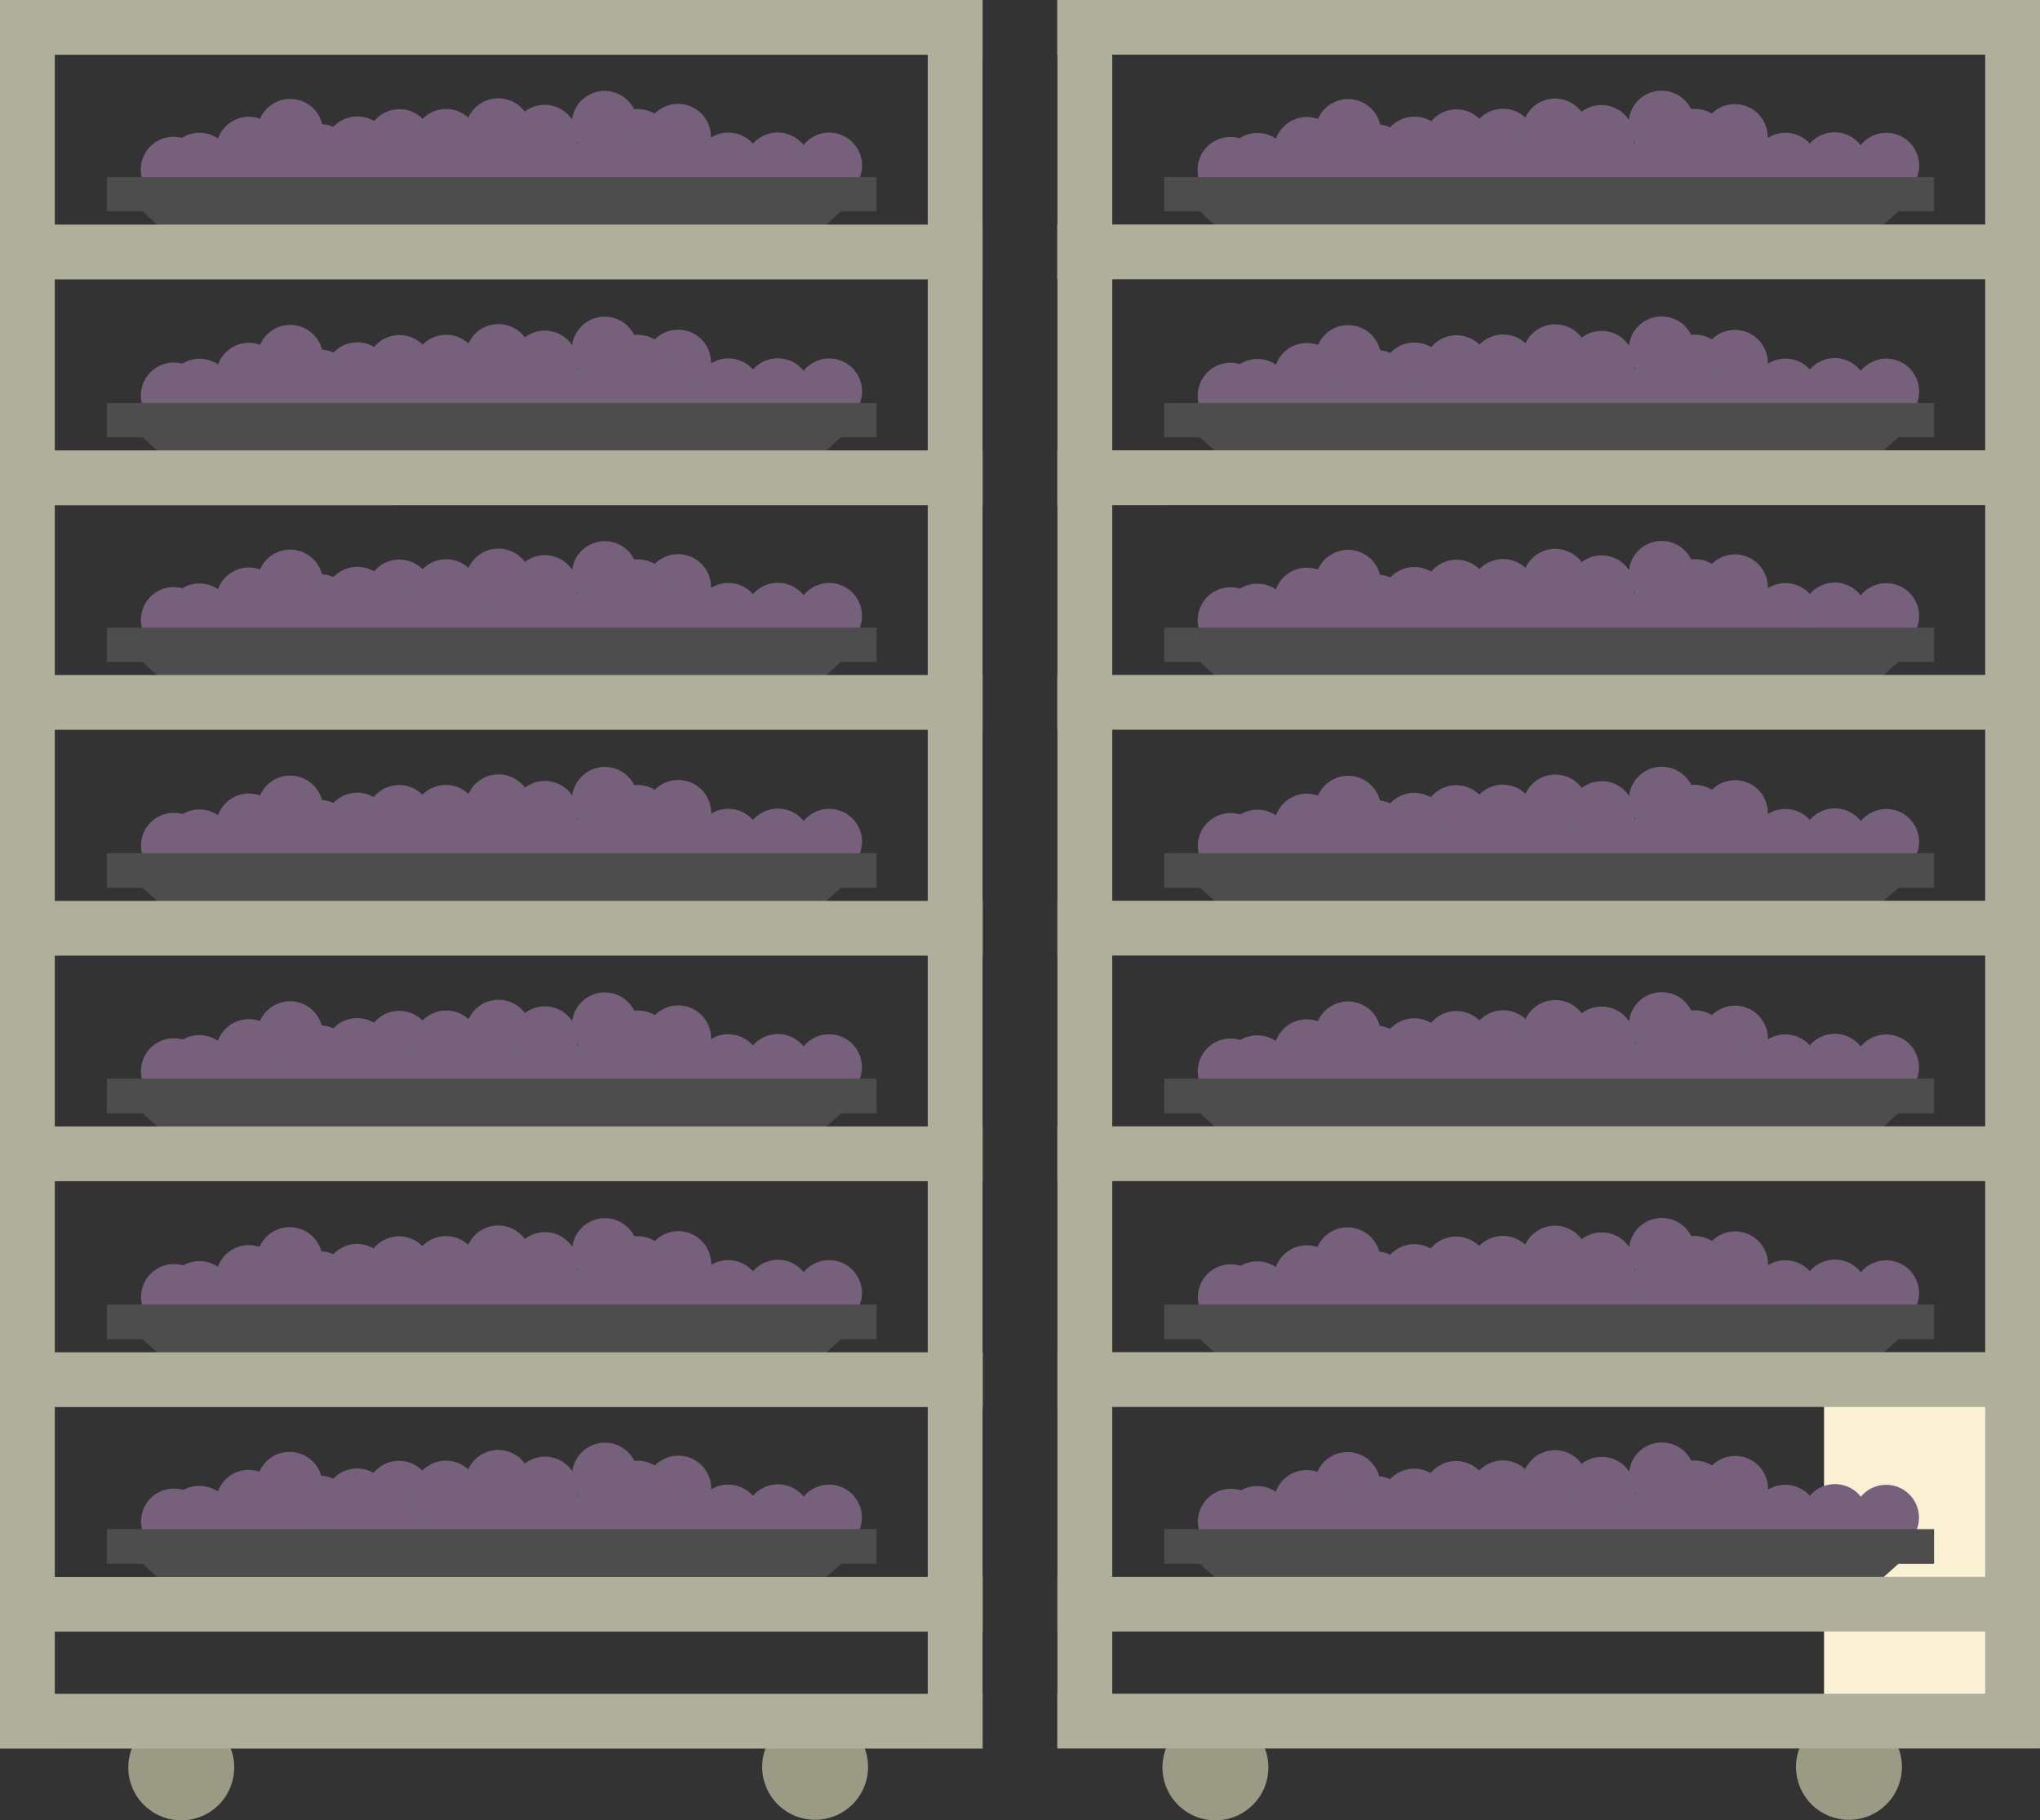 <?xml version="1.0" encoding="utf-8"?>
<!-- Generator: Adobe Illustrator 21.0.2, SVG Export Plug-In . SVG Version: 6.00 Build 0)  -->
<svg version="1.1" id="Capa_1" xmlns="http://www.w3.org/2000/svg" xmlns:xlink="http://www.w3.org/1999/xlink" x="0px" y="0px"
	 width="446.8px" height="398.8px" viewBox="0 0 446.8 398.8" enable-background="new 0 0 446.8 398.8" xml:space="preserve">
<rect x="0" y="0" width="446.8" height="398.8" fill="#333333" stroke="none"/>
<g>
	<g>
		<circle fill="#9B9B85" cx="39.7" cy="387.2" r="11.6"/>
		
			<ellipse transform="matrix(0.903 -0.429 0.429 0.903 -148.858 114.06)" fill="#9B9B85" cx="178.6" cy="387.2" rx="11.6" ry="11.6"/>
		<g>
			<g>
				<g>
					
						<ellipse transform="matrix(0.258 -0.966 0.966 0.258 -2.549 69.158)" fill="#76607C" cx="43.7" cy="36.2" rx="7.2" ry="7.2"/>
					
						<ellipse transform="matrix(0.865 -0.501 0.501 0.865 -11.274 35.082)" fill="#76607C" cx="59.6" cy="38.5" rx="7.2" ry="7.2"/>
					
						<ellipse transform="matrix(0.865 -0.501 0.501 0.865 -6.722 47.457)" fill="#76607C" cx="84.9" cy="36.2" rx="7.2" ry="7.2"/>
					
						<ellipse transform="matrix(0.865 -0.501 0.501 0.865 -3.689 60.734)" fill="#76607C" cx="111.2" cy="37.2" rx="7.2" ry="7.2"/>
					
						<ellipse transform="matrix(0.865 -0.501 0.501 0.865 0.761 75.306)" fill="#76607C" cx="140.5" cy="36.2" rx="7.2" ry="7.2"/>
					
						<ellipse transform="matrix(0.865 -0.501 0.501 0.865 3.335 84.887)" fill="#76607C" cx="159.6" cy="36.2" rx="7.2" ry="7.2"/>
					
						<ellipse transform="matrix(0.865 -0.501 0.501 0.865 6.312 95.967)" fill="#76607C" cx="181.7" cy="36.2" rx="7.2" ry="7.2"/>
					
						<ellipse transform="matrix(0.865 -0.501 0.501 0.865 -11.762 30.693)" fill="#76607C" cx="51.2" cy="37.2" rx="7.2" ry="7.2"/>
					
						<ellipse transform="matrix(0.258 -0.966 0.966 0.258 19.36 82.775)" fill="#76607C" cx="63.5" cy="28.8" rx="7.2" ry="7.2"/>
					
						<ellipse transform="matrix(0.258 -0.966 0.966 0.258 8.873 76.993)" fill="#76607C" cx="54.5" cy="32.7" rx="7.2" ry="7.2"/>
					
						<ellipse transform="matrix(0.865 -0.501 0.501 0.865 -3.789 48.055)" fill="#76607C" cx="87.5" cy="31.1" rx="7.2" ry="7.2"/>
					
						<ellipse transform="matrix(0.865 -0.501 0.501 0.865 -7.787 39.747)" fill="#76607C" cx="70.1" cy="34.4" rx="7.2" ry="7.2"/>
					
						<ellipse transform="matrix(0.865 -0.501 0.501 0.865 -5.856 43.652)" fill="#76607C" cx="78.3" cy="32.7" rx="7.2" ry="7.2"/>
					
						<ellipse transform="matrix(0.865 -0.501 0.501 0.865 -8.079 50.277)" fill="#76607C" cx="89.5" cy="40.2" rx="7.2" ry="7.2"/>
					
						<ellipse transform="matrix(0.865 -0.501 0.501 0.865 -6.548 55.973)" fill="#76607C" cx="100.9" cy="40.2" rx="7.2" ry="7.2"/>
					
						<ellipse transform="matrix(0.273 -0.962 0.962 0.273 41.104 116.569)" fill="#76607C" cx="97.7" cy="31.1" rx="7.2" ry="7.2"/>
					
						<ellipse transform="matrix(0.273 -0.962 0.962 0.273 51.623 125.922)" fill="#76607C" cx="109.2" cy="28.8" rx="7.2" ry="7.2"/>
					
						<ellipse transform="matrix(0.273 -0.962 0.962 0.273 57.642 136.789)" fill="#76607C" cx="119.4" cy="30.2" rx="7.2" ry="7.2"/>
					
						<ellipse transform="matrix(0.273 -0.962 0.962 0.273 79.071 164.723)" fill="#76607C" cx="148.6" cy="30" rx="7.2" ry="7.2"/>
					
						<ellipse transform="matrix(0.273 -0.962 0.962 0.273 71.636 156.99)" fill="#76607C" cx="139.7" cy="31.1" rx="7.2" ry="7.2"/>
					
						<ellipse transform="matrix(0.273 -0.962 0.962 0.273 56.526 151.438)" fill="#76607C" cx="128.5" cy="38.3" rx="7.2" ry="7.2"/>
					
						<ellipse transform="matrix(0.273 -0.962 0.962 0.273 50.916 141.869)" fill="#76607C" cx="119.4" cy="37.2" rx="7.2" ry="7.2"/>
					
						<ellipse transform="matrix(0.273 -0.962 0.962 0.273 -8.163 63.658)" fill="#76607C" cx="38.1" cy="37.2" rx="7.2" ry="7.2"/>
					
						<ellipse transform="matrix(0.273 -0.962 0.962 0.273 70.175 147.176)" fill="#76607C" cx="132.5" cy="27.1" rx="7.2" ry="7.2"/>
					
						<ellipse transform="matrix(0.273 -0.962 0.962 0.273 70.498 169.935)" fill="#76607C" cx="147.7" cy="38.3" rx="7.2" ry="7.2"/>
					
						<ellipse transform="matrix(0.273 -0.962 0.962 0.273 88.98 190.271)" fill="#76607C" cx="170.4" cy="36.2" rx="7.2" ry="7.2"/>
					
						<ellipse transform="matrix(0.273 -0.962 0.962 0.273 13.826 101.384)" fill="#76607C" cx="74" cy="41.5" rx="7.2" ry="7.2"/>
				</g>
				<polygon fill="#4D4D4D" points="23.4,38.8 23.4,46.3 31.2,46.3 37.6,52.1 177.8,52.1 184.2,46.3 192,46.3 192,38.8 				"/>
			</g>
			<rect fill="#B0AF9C" width="12" height="383"/>
			<rect x="203.2" fill="#B0AF9C" width="12" height="383"/>
			
				<rect x="101.6" y="-101.6" transform="matrix(-8.328267e-06 -1 1 -8.328267e-06 101.591 113.597)" fill="#B0AF9C" width="12" height="215.2"/>
			
				<rect x="101.6" y="-52.4" transform="matrix(-8.328336e-06 -1 1 -8.328336e-06 52.385 162.804)" fill="#B0AF9C" width="12" height="215.2"/>
			<g>
				<g>
					
						<ellipse transform="matrix(0.258 -0.966 0.966 0.258 -50.359 105.897)" fill="#76607C" cx="43.7" cy="85.7" rx="7.2" ry="7.2"/>
					
						<ellipse transform="matrix(0.865 -0.501 0.501 0.865 -36.073 41.745)" fill="#76607C" cx="59.6" cy="88" rx="7.2" ry="7.2"/>
					
						<ellipse transform="matrix(0.865 -0.501 0.501 0.865 -31.522 54.121)" fill="#76607C" cx="84.9" cy="85.7" rx="7.2" ry="7.2"/>
					
						<ellipse transform="matrix(0.865 -0.501 0.501 0.865 -28.489 67.397)" fill="#76607C" cx="111.2" cy="86.7" rx="7.2" ry="7.2"/>
					
						<ellipse transform="matrix(0.865 -0.501 0.501 0.865 -24.039 81.97)" fill="#76607C" cx="140.5" cy="85.7" rx="7.2" ry="7.2"/>
					
						<ellipse transform="matrix(0.865 -0.501 0.501 0.865 -21.464 91.551)" fill="#76607C" cx="159.6" cy="85.7" rx="7.2" ry="7.2"/>
					
						<ellipse transform="matrix(0.865 -0.501 0.501 0.865 -18.487 102.63)" fill="#76607C" cx="181.7" cy="85.7" rx="7.2" ry="7.2"/>
					
						<ellipse transform="matrix(0.865 -0.501 0.501 0.865 -36.561 37.356)" fill="#76607C" cx="51.2" cy="86.7" rx="7.2" ry="7.2"/>
					
						<ellipse transform="matrix(0.258 -0.966 0.966 0.258 -28.449 119.515)" fill="#76607C" cx="63.5" cy="78.3" rx="7.2" ry="7.2"/>
					
						<ellipse transform="matrix(0.258 -0.966 0.966 0.258 -38.936 113.732)" fill="#76607C" cx="54.5" cy="82.2" rx="7.2" ry="7.2"/>
					
						<ellipse transform="matrix(0.865 -0.501 0.501 0.865 -28.588 54.72)" fill="#76607C" cx="87.5" cy="80.6" rx="7.2" ry="7.2"/>
					
						<ellipse transform="matrix(0.865 -0.501 0.501 0.865 -32.586 46.411)" fill="#76607C" cx="70.1" cy="83.8" rx="7.2" ry="7.2"/>
					
						<ellipse transform="matrix(0.865 -0.501 0.501 0.865 -30.655 50.315)" fill="#76607C" cx="78.3" cy="82.2" rx="7.2" ry="7.2"/>
					
						<ellipse transform="matrix(0.865 -0.501 0.501 0.865 -32.878 56.941)" fill="#76607C" cx="89.5" cy="89.6" rx="7.2" ry="7.2"/>
					
						<ellipse transform="matrix(0.865 -0.501 0.501 0.865 -31.348 62.636)" fill="#76607C" cx="100.9" cy="89.6" rx="7.2" ry="7.2"/>
					
						<ellipse transform="matrix(0.273 -0.962 0.962 0.273 -6.489 152.519)" fill="#76607C" cx="97.7" cy="80.6" rx="7.2" ry="7.2"/>
					
						<ellipse transform="matrix(0.273 -0.962 0.962 0.273 4.031 161.873)" fill="#76607C" cx="109.2" cy="78.3" rx="7.2" ry="7.2"/>
					
						<ellipse transform="matrix(0.273 -0.962 0.962 0.273 10.049 172.739)" fill="#76607C" cx="119.4" cy="79.7" rx="7.2" ry="7.2"/>
					
						<ellipse transform="matrix(0.273 -0.962 0.962 0.273 31.479 200.673)" fill="#76607C" cx="148.6" cy="79.5" rx="7.2" ry="7.2"/>
					
						<ellipse transform="matrix(0.273 -0.962 0.962 0.273 24.043 192.939)" fill="#76607C" cx="139.7" cy="80.6" rx="7.2" ry="7.2"/>
					
						<ellipse transform="matrix(0.273 -0.962 0.962 0.273 8.934 187.389)" fill="#76607C" cx="128.5" cy="87.8" rx="7.2" ry="7.2"/>
					
						<ellipse transform="matrix(0.273 -0.962 0.962 0.273 3.324 177.82)" fill="#76607C" cx="119.4" cy="86.7" rx="7.2" ry="7.2"/>
					
						<ellipse transform="matrix(0.273 -0.962 0.962 0.273 -55.755 99.609)" fill="#76607C" cx="38.1" cy="86.7" rx="7.2" ry="7.2"/>
					
						<ellipse transform="matrix(0.273 -0.962 0.962 0.273 22.582 183.126)" fill="#76607C" cx="132.5" cy="76.6" rx="7.2" ry="7.2"/>
					
						<ellipse transform="matrix(0.273 -0.962 0.962 0.273 22.906 205.886)" fill="#76607C" cx="147.7" cy="87.8" rx="7.2" ry="7.2"/>
					
						<ellipse transform="matrix(0.273 -0.962 0.962 0.273 41.388 226.221)" fill="#76607C" cx="170.4" cy="85.7" rx="7.2" ry="7.2"/>
					
						<ellipse transform="matrix(0.273 -0.962 0.962 0.273 -33.766 137.335)" fill="#76607C" cx="74" cy="91" rx="7.2" ry="7.2"/>
				</g>
				<polygon fill="#4D4D4D" points="23.4,88.3 23.4,95.8 31.2,95.8 37.6,101.6 177.8,101.6 184.2,95.8 192,95.8 192,88.3 				"/>
			</g>
			
				<rect x="101.6" y="-2.9" transform="matrix(-8.328267e-06 -1 1 -8.328267e-06 2.907 212.282)" fill="#B0AF9C" width="12" height="215.2"/>
			<g>
				<g>
					
						<ellipse transform="matrix(0.258 -0.966 0.966 0.258 -97.905 142.434)" fill="#76607C" cx="43.7" cy="134.9" rx="7.2" ry="7.2"/>
					
						<ellipse transform="matrix(0.865 -0.501 0.501 0.865 -60.735 48.372)" fill="#76607C" cx="59.6" cy="137.2" rx="7.2" ry="7.2"/>
					
						<ellipse transform="matrix(0.865 -0.501 0.501 0.865 -56.184 60.748)" fill="#76607C" cx="84.9" cy="134.9" rx="7.2" ry="7.2"/>
					
						<ellipse transform="matrix(0.865 -0.501 0.501 0.865 -53.151 74.025)" fill="#76607C" cx="111.2" cy="135.9" rx="7.2" ry="7.2"/>
					
						<ellipse transform="matrix(0.865 -0.501 0.501 0.865 -48.702 88.597)" fill="#76607C" cx="140.5" cy="134.9" rx="7.2" ry="7.2"/>
					
						<ellipse transform="matrix(0.865 -0.501 0.501 0.865 -46.127 98.178)" fill="#76607C" cx="159.6" cy="134.9" rx="7.2" ry="7.2"/>
					
						<ellipse transform="matrix(0.865 -0.501 0.501 0.865 -43.15 109.257)" fill="#76607C" cx="181.7" cy="134.9" rx="7.2" ry="7.2"/>
					
						<ellipse transform="matrix(0.865 -0.501 0.501 0.865 -61.224 43.983)" fill="#76607C" cx="51.2" cy="135.9" rx="7.2" ry="7.2"/>
					
						<ellipse transform="matrix(0.258 -0.966 0.966 0.258 -75.996 156.052)" fill="#76607C" cx="63.5" cy="127.5" rx="7.2" ry="7.2"/>
					
						<ellipse transform="matrix(0.258 -0.966 0.966 0.258 -86.483 150.269)" fill="#76607C" cx="54.5" cy="131.4" rx="7.2" ry="7.2"/>
					
						<ellipse transform="matrix(0.865 -0.501 0.501 0.865 -53.251 61.346)" fill="#76607C" cx="87.5" cy="129.8" rx="7.2" ry="7.2"/>
					
						<ellipse transform="matrix(0.865 -0.501 0.501 0.865 -57.249 53.038)" fill="#76607C" cx="70.1" cy="133" rx="7.2" ry="7.2"/>
					
						<ellipse transform="matrix(0.865 -0.501 0.501 0.865 -55.318 56.942)" fill="#76607C" cx="78.3" cy="131.4" rx="7.2" ry="7.2"/>
					
						<ellipse transform="matrix(0.865 -0.501 0.501 0.865 -57.541 63.568)" fill="#76607C" cx="89.5" cy="138.9" rx="7.2" ry="7.2"/>
					
						<ellipse transform="matrix(0.865 -0.501 0.501 0.865 -56.011 69.264)" fill="#76607C" cx="100.9" cy="138.9" rx="7.2" ry="7.2"/>
					
						<ellipse transform="matrix(0.273 -0.962 0.962 0.273 -53.82 188.272)" fill="#76607C" cx="97.7" cy="129.8" rx="7.2" ry="7.2"/>
					
						<ellipse transform="matrix(0.273 -0.962 0.962 0.273 -43.3 197.625)" fill="#76607C" cx="109.2" cy="127.5" rx="7.2" ry="7.2"/>
					
						<ellipse transform="matrix(0.273 -0.962 0.962 0.273 -37.282 208.492)" fill="#76607C" cx="119.4" cy="128.9" rx="7.2" ry="7.2"/>
					
						<ellipse transform="matrix(0.273 -0.962 0.962 0.273 -15.852 236.425)" fill="#76607C" cx="148.6" cy="128.7" rx="7.2" ry="7.2"/>
					
						<ellipse transform="matrix(0.273 -0.962 0.962 0.273 -23.287 228.693)" fill="#76607C" cx="139.7" cy="129.8" rx="7.2" ry="7.2"/>
					
						<ellipse transform="matrix(0.273 -0.962 0.962 0.273 -38.398 223.14)" fill="#76607C" cx="128.5" cy="137" rx="7.2" ry="7.2"/>
					
						<ellipse transform="matrix(0.273 -0.962 0.962 0.273 -44.007 213.572)" fill="#76607C" cx="119.4" cy="135.9" rx="7.2" ry="7.2"/>
					
						<ellipse transform="matrix(0.273 -0.962 0.962 0.273 -103.086 135.36)" fill="#76607C" cx="38.1" cy="135.9" rx="7.2" ry="7.2"/>
					
						<ellipse transform="matrix(0.273 -0.962 0.962 0.273 -24.748 218.879)" fill="#76607C" cx="132.5" cy="125.8" rx="7.2" ry="7.2"/>
					
						<ellipse transform="matrix(0.273 -0.962 0.962 0.273 -24.425 241.637)" fill="#76607C" cx="147.7" cy="137" rx="7.2" ry="7.2"/>
					
						<ellipse transform="matrix(0.273 -0.962 0.962 0.273 -5.943 261.973)" fill="#76607C" cx="170.4" cy="134.9" rx="7.2" ry="7.2"/>
					
						<ellipse transform="matrix(0.273 -0.962 0.962 0.273 -81.097 173.086)" fill="#76607C" cx="74" cy="140.2" rx="7.2" ry="7.2"/>
				</g>
				<polygon fill="#4D4D4D" points="23.4,137.5 23.4,145 31.2,145 37.6,150.8 177.8,150.8 184.2,145 192,145 192,137.5 				"/>
			</g>
			
				<rect x="101.6" y="46.3" transform="matrix(-8.328336e-06 -1 1 -8.328336e-06 -46.298 261.488)" fill="#B0AF9C" width="12" height="215.2"/>
			<g>
				<g>
					
						<ellipse transform="matrix(0.258 -0.966 0.966 0.258 -145.715 179.173)" fill="#76607C" cx="43.7" cy="184.4" rx="7.2" ry="7.2"/>
					
						<ellipse transform="matrix(0.865 -0.501 0.501 0.865 -85.535 55.036)" fill="#76607C" cx="59.6" cy="186.7" rx="7.2" ry="7.2"/>
					
						<ellipse transform="matrix(0.865 -0.501 0.501 0.865 -80.984 67.412)" fill="#76607C" cx="84.9" cy="184.4" rx="7.2" ry="7.2"/>
					
						<ellipse transform="matrix(0.865 -0.501 0.501 0.865 -77.95 80.688)" fill="#76607C" cx="111.2" cy="185.4" rx="7.2" ry="7.2"/>
					
						<ellipse transform="matrix(0.865 -0.501 0.501 0.865 -73.501 95.261)" fill="#76607C" cx="140.5" cy="184.4" rx="7.2" ry="7.2"/>
					
						<ellipse transform="matrix(0.865 -0.501 0.501 0.865 -70.926 104.841)" fill="#76607C" cx="159.6" cy="184.4" rx="7.2" ry="7.2"/>
					
						<ellipse transform="matrix(0.865 -0.501 0.501 0.865 -67.949 115.921)" fill="#76607C" cx="181.7" cy="184.4" rx="7.2" ry="7.2"/>
					
						<ellipse transform="matrix(0.865 -0.501 0.501 0.865 -86.023 50.647)" fill="#76607C" cx="51.2" cy="185.4" rx="7.2" ry="7.2"/>
					
						<ellipse transform="matrix(0.258 -0.966 0.966 0.258 -123.806 192.792)" fill="#76607C" cx="63.5" cy="177" rx="7.2" ry="7.2"/>
					
						<ellipse transform="matrix(0.258 -0.966 0.966 0.258 -134.292 187.008)" fill="#76607C" cx="54.5" cy="180.9" rx="7.2" ry="7.2"/>
					
						<ellipse transform="matrix(0.865 -0.501 0.501 0.865 -78.05 68.01)" fill="#76607C" cx="87.5" cy="179.2" rx="7.2" ry="7.2"/>
					
						<ellipse transform="matrix(0.865 -0.501 0.501 0.865 -82.048 59.702)" fill="#76607C" cx="70.1" cy="182.5" rx="7.2" ry="7.2"/>
					
						<ellipse transform="matrix(0.865 -0.501 0.501 0.865 -80.117 63.606)" fill="#76607C" cx="78.3" cy="180.9" rx="7.2" ry="7.2"/>
					
						<ellipse transform="matrix(0.865 -0.501 0.501 0.865 -82.34 70.231)" fill="#76607C" cx="89.5" cy="188.3" rx="7.2" ry="7.2"/>
					
						<ellipse transform="matrix(0.865 -0.501 0.501 0.865 -80.81 75.927)" fill="#76607C" cx="100.9" cy="188.3" rx="7.2" ry="7.2"/>
					
						<ellipse transform="matrix(0.273 -0.962 0.962 0.273 -101.412 224.221)" fill="#76607C" cx="97.7" cy="179.2" rx="7.2" ry="7.2"/>
					
						<ellipse transform="matrix(0.273 -0.962 0.962 0.273 -90.892 233.575)" fill="#76607C" cx="109.2" cy="177" rx="7.2" ry="7.2"/>
					
						<ellipse transform="matrix(0.273 -0.962 0.962 0.273 -84.874 244.442)" fill="#76607C" cx="119.4" cy="178.4" rx="7.2" ry="7.2"/>
					
						<ellipse transform="matrix(0.273 -0.962 0.962 0.273 -63.444 272.376)" fill="#76607C" cx="148.6" cy="178.2" rx="7.2" ry="7.2"/>
					
						<ellipse transform="matrix(0.273 -0.962 0.962 0.273 -70.88 264.642)" fill="#76607C" cx="139.7" cy="179.2" rx="7.2" ry="7.2"/>
					
						<ellipse transform="matrix(0.273 -0.962 0.962 0.273 -85.99 259.092)" fill="#76607C" cx="128.5" cy="186.5" rx="7.2" ry="7.2"/>
					
						<ellipse transform="matrix(0.273 -0.962 0.962 0.273 -91.599 249.523)" fill="#76607C" cx="119.4" cy="185.4" rx="7.2" ry="7.2"/>
					
						<ellipse transform="matrix(0.273 -0.962 0.962 0.273 -150.678 171.312)" fill="#76607C" cx="38.1" cy="185.4" rx="7.2" ry="7.2"/>
					
						<ellipse transform="matrix(0.273 -0.962 0.962 0.273 -72.341 254.829)" fill="#76607C" cx="132.5" cy="175.3" rx="7.2" ry="7.2"/>
					
						<ellipse transform="matrix(0.273 -0.962 0.962 0.273 -72.017 277.589)" fill="#76607C" cx="147.7" cy="186.5" rx="7.2" ry="7.2"/>
					
						<ellipse transform="matrix(0.273 -0.962 0.962 0.273 -53.535 297.923)" fill="#76607C" cx="170.4" cy="184.4" rx="7.2" ry="7.2"/>
					
						<ellipse transform="matrix(0.273 -0.962 0.962 0.273 -128.689 209.038)" fill="#76607C" cx="74" cy="189.7" rx="7.2" ry="7.2"/>
				</g>
				<polygon fill="#4D4D4D" points="23.4,186.9 23.4,194.5 31.2,194.5 37.6,200.2 177.8,200.2 184.2,194.5 192,194.5 192,186.9 				
					"/>
			</g>
			
				<rect x="101.6" y="95.8" transform="matrix(-8.328267e-06 -1 1 -8.328267e-06 -95.776 310.966)" fill="#B0AF9C" width="12" height="215.2"/>
			<g>
				<g>
					
						<ellipse transform="matrix(0.258 -0.966 0.966 0.258 -193.463 215.865)" fill="#76607C" cx="43.7" cy="233.8" rx="7.2" ry="7.2"/>
					
						<ellipse transform="matrix(0.865 -0.501 0.501 0.865 -110.302 61.691)" fill="#76607C" cx="59.6" cy="236.1" rx="7.2" ry="7.2"/>
					
						<ellipse transform="matrix(0.865 -0.501 0.501 0.865 -105.751 74.067)" fill="#76607C" cx="84.9" cy="233.8" rx="7.2" ry="7.2"/>
					
						<ellipse transform="matrix(0.865 -0.501 0.501 0.865 -102.718 87.343)" fill="#76607C" cx="111.2" cy="234.8" rx="7.2" ry="7.2"/>
					
						<ellipse transform="matrix(0.865 -0.501 0.501 0.865 -98.268 101.916)" fill="#76607C" cx="140.5" cy="233.8" rx="7.2" ry="7.2"/>
					
						<ellipse transform="matrix(0.865 -0.501 0.501 0.865 -95.693 111.496)" fill="#76607C" cx="159.6" cy="233.8" rx="7.2" ry="7.2"/>
					
						<ellipse transform="matrix(0.865 -0.501 0.501 0.865 -92.716 122.576)" fill="#76607C" cx="181.7" cy="233.8" rx="7.2" ry="7.2"/>
					
						<ellipse transform="matrix(0.865 -0.501 0.501 0.865 -110.79 57.302)" fill="#76607C" cx="51.2" cy="234.8" rx="7.2" ry="7.2"/>
					
						<ellipse transform="matrix(0.258 -0.966 0.966 0.258 -171.554 229.483)" fill="#76607C" cx="63.5" cy="226.4" rx="7.2" ry="7.2"/>
					
						<ellipse transform="matrix(0.258 -0.966 0.966 0.258 -182.04 223.7)" fill="#76607C" cx="54.5" cy="230.3" rx="7.2" ry="7.2"/>
					
						<ellipse transform="matrix(0.865 -0.501 0.501 0.865 -102.818 74.665)" fill="#76607C" cx="87.5" cy="228.7" rx="7.2" ry="7.2"/>
					
						<ellipse transform="matrix(0.865 -0.501 0.501 0.865 -106.815 66.356)" fill="#76607C" cx="70.1" cy="231.9" rx="7.2" ry="7.2"/>
					
						<ellipse transform="matrix(0.865 -0.501 0.501 0.865 -104.884 70.261)" fill="#76607C" cx="78.3" cy="230.3" rx="7.2" ry="7.2"/>
					
						<ellipse transform="matrix(0.865 -0.501 0.501 0.865 -107.107 76.886)" fill="#76607C" cx="89.5" cy="237.7" rx="7.2" ry="7.2"/>
					
						<ellipse transform="matrix(0.865 -0.501 0.501 0.865 -105.577 82.583)" fill="#76607C" cx="100.9" cy="237.7" rx="7.2" ry="7.2"/>
					
						<ellipse transform="matrix(0.273 -0.962 0.962 0.273 -148.943 260.125)" fill="#76607C" cx="97.7" cy="228.7" rx="7.2" ry="7.2"/>
					
						<ellipse transform="matrix(0.273 -0.962 0.962 0.273 -138.423 269.478)" fill="#76607C" cx="109.2" cy="226.4" rx="7.2" ry="7.2"/>
					
						<ellipse transform="matrix(0.273 -0.962 0.962 0.273 -132.405 280.345)" fill="#76607C" cx="119.4" cy="227.8" rx="7.2" ry="7.2"/>
					
						<ellipse transform="matrix(0.273 -0.962 0.962 0.273 -110.975 308.279)" fill="#76607C" cx="148.6" cy="227.6" rx="7.2" ry="7.2"/>
					
						<ellipse transform="matrix(0.273 -0.962 0.962 0.273 -118.411 300.545)" fill="#76607C" cx="139.7" cy="228.7" rx="7.2" ry="7.2"/>
					
						<ellipse transform="matrix(0.273 -0.962 0.962 0.273 -133.521 294.994)" fill="#76607C" cx="128.5" cy="235.9" rx="7.2" ry="7.2"/>
					
						<ellipse transform="matrix(0.273 -0.962 0.962 0.273 -139.13 285.425)" fill="#76607C" cx="119.4" cy="234.8" rx="7.2" ry="7.2"/>
					
						<ellipse transform="matrix(0.273 -0.962 0.962 0.273 -198.209 207.214)" fill="#76607C" cx="38.1" cy="234.8" rx="7.2" ry="7.2"/>
					
						<ellipse transform="matrix(0.273 -0.962 0.962 0.273 -119.871 290.733)" fill="#76607C" cx="132.5" cy="224.7" rx="7.2" ry="7.2"/>
					
						<ellipse transform="matrix(0.273 -0.962 0.962 0.273 -119.549 313.491)" fill="#76607C" cx="147.7" cy="235.9" rx="7.2" ry="7.2"/>
					
						<ellipse transform="matrix(0.273 -0.962 0.962 0.273 -101.066 333.829)" fill="#76607C" cx="170.4" cy="233.8" rx="7.2" ry="7.2"/>
					
						<ellipse transform="matrix(0.273 -0.962 0.962 0.273 -176.22 244.94)" fill="#76607C" cx="74" cy="239.1" rx="7.2" ry="7.2"/>
				</g>
				<polygon fill="#4D4D4D" points="23.4,236.3 23.4,243.9 31.2,243.9 37.6,249.6 177.8,249.6 184.2,243.9 192,243.9 192,236.3 				
					"/>
			</g>
			
				<rect x="101.6" y="145.2" transform="matrix(-8.328336e-06 -1 1 -8.328336e-06 -145.19 360.38)" fill="#B0AF9C" width="12" height="215.2"/>
			<g>
				<g>
					
						<ellipse transform="matrix(0.258 -0.966 0.966 0.258 -241.272 252.604)" fill="#76607C" cx="43.7" cy="283.3" rx="7.2" ry="7.2"/>
					
						<ellipse transform="matrix(0.865 -0.501 0.501 0.865 -135.102 68.355)" fill="#76607C" cx="59.6" cy="285.6" rx="7.2" ry="7.2"/>
					
						<ellipse transform="matrix(0.865 -0.501 0.501 0.865 -130.55 80.731)" fill="#76607C" cx="84.9" cy="283.3" rx="7.2" ry="7.2"/>
					
						<ellipse transform="matrix(0.865 -0.501 0.501 0.865 -127.517 94.007)" fill="#76607C" cx="111.2" cy="284.3" rx="7.2" ry="7.2"/>
					
						<ellipse transform="matrix(0.865 -0.501 0.501 0.865 -123.069 108.581)" fill="#76607C" cx="140.5" cy="283.3" rx="7.2" ry="7.2"/>
					
						<ellipse transform="matrix(0.865 -0.501 0.501 0.865 -120.493 118.161)" fill="#76607C" cx="159.6" cy="283.3" rx="7.2" ry="7.2"/>
					
						<ellipse transform="matrix(0.865 -0.501 0.501 0.865 -117.516 129.241)" fill="#76607C" cx="181.7" cy="283.3" rx="7.2" ry="7.2"/>
					
						<ellipse transform="matrix(0.865 -0.501 0.501 0.865 -135.589 63.965)" fill="#76607C" cx="51.2" cy="284.3" rx="7.2" ry="7.2"/>
					
						<ellipse transform="matrix(0.258 -0.966 0.966 0.258 -219.363 266.222)" fill="#76607C" cx="63.5" cy="275.8" rx="7.2" ry="7.2"/>
					
						<ellipse transform="matrix(0.258 -0.966 0.966 0.258 -229.85 260.44)" fill="#76607C" cx="54.5" cy="279.8" rx="7.2" ry="7.2"/>
					
						<ellipse transform="matrix(0.865 -0.501 0.501 0.865 -127.617 81.329)" fill="#76607C" cx="87.5" cy="278.1" rx="7.2" ry="7.2"/>
					
						<ellipse transform="matrix(0.865 -0.501 0.501 0.865 -131.614 73.02)" fill="#76607C" cx="70.1" cy="281.4" rx="7.2" ry="7.2"/>
					
						<ellipse transform="matrix(0.865 -0.501 0.501 0.865 -129.684 76.925)" fill="#76607C" cx="78.3" cy="279.8" rx="7.2" ry="7.2"/>
					
						<ellipse transform="matrix(0.865 -0.501 0.501 0.865 -131.906 83.55)" fill="#76607C" cx="89.5" cy="287.2" rx="7.2" ry="7.2"/>
					
						<ellipse transform="matrix(0.865 -0.501 0.501 0.865 -130.377 89.246)" fill="#76607C" cx="100.9" cy="287.2" rx="7.2" ry="7.2"/>
					
						<ellipse transform="matrix(0.273 -0.962 0.962 0.273 -196.536 296.075)" fill="#76607C" cx="97.7" cy="278.1" rx="7.2" ry="7.2"/>
					
						<ellipse transform="matrix(0.273 -0.962 0.962 0.273 -186.015 305.429)" fill="#76607C" cx="109.2" cy="275.8" rx="7.2" ry="7.2"/>
					
						<ellipse transform="matrix(0.273 -0.962 0.962 0.273 -179.997 316.295)" fill="#76607C" cx="119.4" cy="277.3" rx="7.2" ry="7.2"/>
					
						<ellipse transform="matrix(0.273 -0.962 0.962 0.273 -158.568 344.23)" fill="#76607C" cx="148.6" cy="277.1" rx="7.2" ry="7.2"/>
					
						<ellipse transform="matrix(0.273 -0.962 0.962 0.273 -166.003 336.496)" fill="#76607C" cx="139.7" cy="278.1" rx="7.2" ry="7.2"/>
					
						<ellipse transform="matrix(0.273 -0.962 0.962 0.273 -181.113 330.945)" fill="#76607C" cx="128.5" cy="285.4" rx="7.2" ry="7.2"/>
					
						<ellipse transform="matrix(0.273 -0.962 0.962 0.273 -186.722 321.375)" fill="#76607C" cx="119.4" cy="284.3" rx="7.2" ry="7.2"/>
					
						<ellipse transform="matrix(0.273 -0.962 0.962 0.273 -245.801 243.164)" fill="#76607C" cx="38.1" cy="284.3" rx="7.2" ry="7.2"/>
					
						<ellipse transform="matrix(0.273 -0.962 0.962 0.273 -167.464 326.683)" fill="#76607C" cx="132.5" cy="274.2" rx="7.2" ry="7.2"/>
					
						<ellipse transform="matrix(0.273 -0.962 0.962 0.273 -167.141 349.441)" fill="#76607C" cx="147.7" cy="285.4" rx="7.2" ry="7.2"/>
					
						<ellipse transform="matrix(0.273 -0.962 0.962 0.273 -148.659 369.777)" fill="#76607C" cx="170.4" cy="283.3" rx="7.2" ry="7.2"/>
					
						<ellipse transform="matrix(0.273 -0.962 0.962 0.273 -223.812 280.89)" fill="#76607C" cx="74" cy="288.6" rx="7.2" ry="7.2"/>
				</g>
				<polygon fill="#4D4D4D" points="23.4,285.8 23.4,293.4 31.2,293.4 37.6,299.1 177.8,299.1 184.2,293.4 192,293.4 192,285.8 				
					"/>
			</g>
			
				<rect x="101.6" y="194.7" transform="matrix(-8.328267e-06 -1 1 -8.328267e-06 -194.667 409.858)" fill="#B0AF9C" width="12" height="215.2"/>
			<g>
				<g>
					
						<ellipse transform="matrix(0.258 -0.966 0.966 0.258 -288.819 289.141)" fill="#76607C" cx="43.7" cy="332.5" rx="7.2" ry="7.2"/>
					
						<ellipse transform="matrix(0.865 -0.501 0.501 0.865 -159.763 74.982)" fill="#76607C" cx="59.6" cy="334.8" rx="7.2" ry="7.2"/>
					
						<ellipse transform="matrix(0.865 -0.501 0.501 0.865 -155.212 87.357)" fill="#76607C" cx="84.9" cy="332.5" rx="7.2" ry="7.2"/>
					
						<ellipse transform="matrix(0.865 -0.501 0.501 0.865 -152.179 100.634)" fill="#76607C" cx="111.2" cy="333.5" rx="7.2" ry="7.2"/>
					
						<ellipse transform="matrix(0.865 -0.501 0.501 0.865 -147.731 115.207)" fill="#76607C" cx="140.5" cy="332.5" rx="7.2" ry="7.2"/>
					
						<ellipse transform="matrix(0.865 -0.501 0.501 0.865 -145.155 124.787)" fill="#76607C" cx="159.6" cy="332.5" rx="7.2" ry="7.2"/>
					
						<ellipse transform="matrix(0.865 -0.501 0.501 0.865 -142.178 135.867)" fill="#76607C" cx="181.7" cy="332.5" rx="7.2" ry="7.2"/>
					
						<ellipse transform="matrix(0.865 -0.501 0.501 0.865 -160.252 70.592)" fill="#76607C" cx="51.2" cy="333.5" rx="7.2" ry="7.2"/>
					
						<ellipse transform="matrix(0.258 -0.966 0.966 0.258 -266.91 302.76)" fill="#76607C" cx="63.5" cy="325" rx="7.2" ry="7.2"/>
					
						<ellipse transform="matrix(0.258 -0.966 0.966 0.258 -277.397 296.976)" fill="#76607C" cx="54.5" cy="329" rx="7.2" ry="7.2"/>
					
						<ellipse transform="matrix(0.865 -0.501 0.501 0.865 -152.28 87.956)" fill="#76607C" cx="87.5" cy="327.3" rx="7.2" ry="7.2"/>
					
						<ellipse transform="matrix(0.865 -0.501 0.501 0.865 -156.277 79.647)" fill="#76607C" cx="70.1" cy="330.6" rx="7.2" ry="7.2"/>
					
						<ellipse transform="matrix(0.865 -0.501 0.501 0.865 -154.346 83.552)" fill="#76607C" cx="78.3" cy="329" rx="7.2" ry="7.2"/>
					
						<ellipse transform="matrix(0.865 -0.501 0.501 0.865 -156.569 90.177)" fill="#76607C" cx="89.5" cy="336.4" rx="7.2" ry="7.2"/>
					
						<ellipse transform="matrix(0.865 -0.501 0.501 0.865 -155.04 95.874)" fill="#76607C" cx="100.9" cy="336.4" rx="7.2" ry="7.2"/>
					
						<ellipse transform="matrix(0.273 -0.962 0.962 0.273 -243.866 331.827)" fill="#76607C" cx="97.7" cy="327.3" rx="7.2" ry="7.2"/>
					
						<ellipse transform="matrix(0.273 -0.962 0.962 0.273 -233.346 341.181)" fill="#76607C" cx="109.2" cy="325" rx="7.2" ry="7.2"/>
					
						<ellipse transform="matrix(0.273 -0.962 0.962 0.273 -227.328 352.048)" fill="#76607C" cx="119.4" cy="326.5" rx="7.2" ry="7.2"/>
					
						<ellipse transform="matrix(0.273 -0.962 0.962 0.273 -205.898 379.982)" fill="#76607C" cx="148.6" cy="326.3" rx="7.2" ry="7.2"/>
					
						<ellipse transform="matrix(0.273 -0.962 0.962 0.273 -213.333 372.248)" fill="#76607C" cx="139.7" cy="327.3" rx="7.2" ry="7.2"/>
					
						<ellipse transform="matrix(0.273 -0.962 0.962 0.273 -228.444 366.697)" fill="#76607C" cx="128.5" cy="334.6" rx="7.2" ry="7.2"/>
					
						<ellipse transform="matrix(0.273 -0.962 0.962 0.273 -234.053 357.128)" fill="#76607C" cx="119.4" cy="333.5" rx="7.2" ry="7.2"/>
					
						<ellipse transform="matrix(0.273 -0.962 0.962 0.273 -293.132 278.916)" fill="#76607C" cx="38.1" cy="333.5" rx="7.2" ry="7.2"/>
					
						<ellipse transform="matrix(0.273 -0.962 0.962 0.273 -214.794 362.435)" fill="#76607C" cx="132.5" cy="323.4" rx="7.2" ry="7.2"/>
					
						<ellipse transform="matrix(0.273 -0.962 0.962 0.273 -214.472 385.193)" fill="#76607C" cx="147.7" cy="334.6" rx="7.2" ry="7.2"/>
					
						<ellipse transform="matrix(0.273 -0.962 0.962 0.273 -195.989 405.532)" fill="#76607C" cx="170.4" cy="332.5" rx="7.2" ry="7.2"/>
					
						<ellipse transform="matrix(0.273 -0.962 0.962 0.273 -271.143 316.643)" fill="#76607C" cx="74" cy="337.8" rx="7.2" ry="7.2"/>
				</g>
				<polygon fill="#4D4D4D" points="23.4,335 23.4,342.6 31.2,342.6 37.6,348.3 177.8,348.3 184.2,342.6 192,342.6 192,335 				"/>
			</g>
			
				<rect x="101.6" y="243.9" transform="matrix(-8.328336e-06 -1 1 -8.328336e-06 -243.872 459.064)" fill="#B0AF9C" width="12" height="215.2"/>
			
				<rect x="101.6" y="269.5" transform="matrix(-8.328336e-06 -1 1 -8.328336e-06 -269.495 484.686)" fill="#B0AF9C" width="12" height="215.2"/>
		</g>
	</g>
	<g>
		<circle fill="#9B9B85" cx="266.2" cy="387.2" r="11.6"/>
		
			<ellipse transform="matrix(0.903 -0.429 0.429 0.903 -126.954 211.235)" fill="#9B9B85" cx="405.1" cy="387.2" rx="11.6" ry="11.6"/>
		<g>
			<rect x="399.5" y="303.8" fill="#FAF0D3" width="45.8" height="78"/>
			<g>
				<g>
					
						<ellipse transform="matrix(0.258 -0.966 0.966 0.258 169.408 292.928)" fill="#76607C" cx="275.3" cy="36.2" rx="7.2" ry="7.2"/>
					
						<ellipse transform="matrix(0.865 -0.501 0.501 0.865 19.915 151.152)" fill="#76607C" cx="291.2" cy="38.5" rx="7.2" ry="7.2"/>
					
						<ellipse transform="matrix(0.865 -0.501 0.501 0.865 24.466 163.528)" fill="#76607C" cx="316.5" cy="36.2" rx="7.2" ry="7.2"/>
					
						<ellipse transform="matrix(0.865 -0.501 0.501 0.865 27.5 176.806)" fill="#76607C" cx="342.7" cy="37.2" rx="7.2" ry="7.2"/>
					
						<ellipse transform="matrix(0.865 -0.501 0.501 0.865 31.949 191.376)" fill="#76607C" cx="372.1" cy="36.2" rx="7.2" ry="7.2"/>
					
						<ellipse transform="matrix(0.865 -0.501 0.501 0.865 34.524 200.958)" fill="#76607C" cx="391.2" cy="36.2" rx="7.2" ry="7.2"/>
					
						<ellipse transform="matrix(0.865 -0.501 0.501 0.865 37.501 212.037)" fill="#76607C" cx="413.3" cy="36.2" rx="7.2" ry="7.2"/>
					
						<ellipse transform="matrix(0.865 -0.501 0.501 0.865 19.427 146.764)" fill="#76607C" cx="282.8" cy="37.2" rx="7.2" ry="7.2"/>
					
						<ellipse transform="matrix(0.258 -0.966 0.966 0.258 191.315 306.544)" fill="#76607C" cx="295.1" cy="28.8" rx="7.2" ry="7.2"/>
					
						<ellipse transform="matrix(0.258 -0.966 0.966 0.258 180.828 300.763)" fill="#76607C" cx="286.1" cy="32.7" rx="7.2" ry="7.2"/>
					
						<ellipse transform="matrix(0.865 -0.501 0.501 0.865 27.4 164.125)" fill="#76607C" cx="319.1" cy="31.1" rx="7.2" ry="7.2"/>
					
						<ellipse transform="matrix(0.865 -0.501 0.501 0.865 23.402 155.818)" fill="#76607C" cx="301.6" cy="34.4" rx="7.2" ry="7.2"/>
					
						<ellipse transform="matrix(0.865 -0.501 0.501 0.865 25.333 159.722)" fill="#76607C" cx="309.9" cy="32.7" rx="7.2" ry="7.2"/>
					
						<ellipse transform="matrix(0.865 -0.501 0.501 0.865 23.11 166.348)" fill="#76607C" cx="321.1" cy="40.2" rx="7.2" ry="7.2"/>
					
						<ellipse transform="matrix(0.865 -0.501 0.501 0.865 24.64 172.043)" fill="#76607C" cx="332.5" cy="40.2" rx="7.2" ry="7.2"/>
					
						<ellipse transform="matrix(0.273 -0.962 0.962 0.273 209.368 339.323)" fill="#76607C" cx="329.3" cy="31.1" rx="7.2" ry="7.2"/>
					
						<ellipse transform="matrix(0.273 -0.962 0.962 0.273 219.885 348.675)" fill="#76607C" cx="340.7" cy="28.8" rx="7.2" ry="7.2"/>
					
						<ellipse transform="matrix(0.273 -0.962 0.962 0.273 225.903 359.542)" fill="#76607C" cx="350.9" cy="30.2" rx="7.2" ry="7.2"/>
					
						<ellipse transform="matrix(0.273 -0.962 0.962 0.273 247.333 387.476)" fill="#76607C" cx="380.1" cy="30" rx="7.2" ry="7.2"/>
					
						<ellipse transform="matrix(0.273 -0.962 0.962 0.273 239.9 379.743)" fill="#76607C" cx="371.3" cy="31.1" rx="7.2" ry="7.2"/>
					
						<ellipse transform="matrix(0.273 -0.962 0.962 0.273 224.787 374.19)" fill="#76607C" cx="360.1" cy="38.3" rx="7.2" ry="7.2"/>
					
						<ellipse transform="matrix(0.273 -0.962 0.962 0.273 219.178 364.622)" fill="#76607C" cx="350.9" cy="37.2" rx="7.2" ry="7.2"/>
					
						<ellipse transform="matrix(0.273 -0.962 0.962 0.273 160.099 286.411)" fill="#76607C" cx="269.6" cy="37.2" rx="7.2" ry="7.2"/>
					
						<ellipse transform="matrix(0.273 -0.962 0.962 0.273 238.437 369.929)" fill="#76607C" cx="364.1" cy="27.1" rx="7.2" ry="7.2"/>
					
						<ellipse transform="matrix(0.273 -0.962 0.962 0.273 238.76 392.688)" fill="#76607C" cx="379.3" cy="38.3" rx="7.2" ry="7.2"/>
					
						<ellipse transform="matrix(0.273 -0.962 0.962 0.273 257.243 413.024)" fill="#76607C" cx="402" cy="36.2" rx="7.2" ry="7.2"/>
					
						<ellipse transform="matrix(0.273 -0.962 0.962 0.273 182.089 324.137)" fill="#76607C" cx="305.6" cy="41.5" rx="7.2" ry="7.2"/>
				</g>
				<polygon fill="#4D4D4D" points="255,38.8 255,46.3 262.8,46.3 269.2,52.1 409.4,52.1 415.8,46.3 423.6,46.3 423.6,38.8 				"/>
			</g>
			<rect x="231.6" fill="#B0AF9C" width="12" height="383"/>
			<rect x="434.8" fill="#B0AF9C" width="12" height="383"/>
			
				<rect x="333.2" y="-101.6" transform="matrix(-8.328267e-06 -1 1 -8.328267e-06 333.169 345.174)" fill="#B0AF9C" width="12" height="215.2"/>
			
				<rect x="333.2" y="-52.4" transform="matrix(-8.328337e-06 -1 1 -8.328337e-06 283.963 394.38)" fill="#B0AF9C" width="12" height="215.2"/>
			<g>
				<g>
					
						<ellipse transform="matrix(0.258 -0.966 0.966 0.258 121.598 329.668)" fill="#76607C" cx="275.3" cy="85.7" rx="7.2" ry="7.2"/>
					
						<ellipse transform="matrix(0.865 -0.501 0.501 0.865 -4.884 157.816)" fill="#76607C" cx="291.2" cy="88" rx="7.2" ry="7.2"/>
					
						<ellipse transform="matrix(0.865 -0.501 0.501 0.865 -0.333 170.192)" fill="#76607C" cx="316.5" cy="85.7" rx="7.2" ry="7.2"/>
					
						<ellipse transform="matrix(0.865 -0.501 0.501 0.865 2.7 183.468)" fill="#76607C" cx="342.7" cy="86.7" rx="7.2" ry="7.2"/>
					
						<ellipse transform="matrix(0.865 -0.501 0.501 0.865 7.15 198.039)" fill="#76607C" cx="372.1" cy="85.7" rx="7.2" ry="7.2"/>
					
						<ellipse transform="matrix(0.865 -0.501 0.501 0.865 9.725 207.621)" fill="#76607C" cx="391.2" cy="85.7" rx="7.2" ry="7.2"/>
					
						<ellipse transform="matrix(0.865 -0.501 0.501 0.865 12.702 218.701)" fill="#76607C" cx="413.3" cy="85.7" rx="7.2" ry="7.2"/>
					
						<ellipse transform="matrix(0.865 -0.501 0.501 0.865 -5.372 153.427)" fill="#76607C" cx="282.8" cy="86.7" rx="7.2" ry="7.2"/>
					
						<ellipse transform="matrix(0.258 -0.966 0.966 0.258 143.506 343.284)" fill="#76607C" cx="295.1" cy="78.3" rx="7.2" ry="7.2"/>
					
						<ellipse transform="matrix(0.258 -0.966 0.966 0.258 133.018 337.502)" fill="#76607C" cx="286.1" cy="82.2" rx="7.2" ry="7.2"/>
					
						<ellipse transform="matrix(0.865 -0.501 0.501 0.865 2.601 170.79)" fill="#76607C" cx="319.1" cy="80.6" rx="7.2" ry="7.2"/>
					
						<ellipse transform="matrix(0.865 -0.501 0.501 0.865 -1.398 162.482)" fill="#76607C" cx="301.6" cy="83.8" rx="7.2" ry="7.2"/>
					
						<ellipse transform="matrix(0.865 -0.501 0.501 0.865 0.533 166.386)" fill="#76607C" cx="309.9" cy="82.2" rx="7.2" ry="7.2"/>
					
						<ellipse transform="matrix(0.865 -0.501 0.501 0.865 -1.689 173.011)" fill="#76607C" cx="321.1" cy="89.6" rx="7.2" ry="7.2"/>
					
						<ellipse transform="matrix(0.865 -0.501 0.501 0.865 -0.159 178.706)" fill="#76607C" cx="332.5" cy="89.6" rx="7.2" ry="7.2"/>
					
						<ellipse transform="matrix(0.273 -0.962 0.962 0.273 161.773 375.272)" fill="#76607C" cx="329.3" cy="80.6" rx="7.2" ry="7.2"/>
					
						<ellipse transform="matrix(0.273 -0.962 0.962 0.273 172.293 384.625)" fill="#76607C" cx="340.7" cy="78.3" rx="7.2" ry="7.2"/>
					
						<ellipse transform="matrix(0.273 -0.962 0.962 0.273 178.311 395.492)" fill="#76607C" cx="350.9" cy="79.7" rx="7.2" ry="7.2"/>
					
						<ellipse transform="matrix(0.273 -0.962 0.962 0.273 199.74 423.426)" fill="#76607C" cx="380.1" cy="79.5" rx="7.2" ry="7.2"/>
					
						<ellipse transform="matrix(0.273 -0.962 0.962 0.273 192.305 415.692)" fill="#76607C" cx="371.3" cy="80.6" rx="7.2" ry="7.2"/>
					
						<ellipse transform="matrix(0.273 -0.962 0.962 0.273 177.197 410.142)" fill="#76607C" cx="360.1" cy="87.8" rx="7.2" ry="7.2"/>
					
						<ellipse transform="matrix(0.273 -0.962 0.962 0.273 171.588 400.573)" fill="#76607C" cx="350.9" cy="86.7" rx="7.2" ry="7.2"/>
					
						<ellipse transform="matrix(0.273 -0.962 0.962 0.273 112.508 322.362)" fill="#76607C" cx="269.6" cy="86.7" rx="7.2" ry="7.2"/>
					
						<ellipse transform="matrix(0.273 -0.962 0.962 0.273 190.844 405.879)" fill="#76607C" cx="364.1" cy="76.6" rx="7.2" ry="7.2"/>
					
						<ellipse transform="matrix(0.273 -0.962 0.962 0.273 191.169 428.639)" fill="#76607C" cx="379.3" cy="87.8" rx="7.2" ry="7.2"/>
					
						<ellipse transform="matrix(0.273 -0.962 0.962 0.273 209.65 448.974)" fill="#76607C" cx="402" cy="85.7" rx="7.2" ry="7.2"/>
					
						<ellipse transform="matrix(0.273 -0.962 0.962 0.273 134.498 360.088)" fill="#76607C" cx="305.6" cy="91" rx="7.2" ry="7.2"/>
				</g>
				<polygon fill="#4D4D4D" points="255,88.3 255,95.8 262.8,95.8 269.2,101.6 409.4,101.6 415.8,95.8 423.6,95.8 423.6,88.3 				
					"/>
			</g>
			
				<rect x="333.2" y="-2.9" transform="matrix(-8.328267e-06 -1 1 -8.328267e-06 234.485 443.858)" fill="#B0AF9C" width="12" height="215.2"/>
			<g>
				<g>
					
						<ellipse transform="matrix(0.258 -0.966 0.966 0.258 74.051 366.205)" fill="#76607C" cx="275.3" cy="134.9" rx="7.2" ry="7.2"/>
					
						<ellipse transform="matrix(0.865 -0.501 0.501 0.865 -29.547 164.443)" fill="#76607C" cx="291.2" cy="137.2" rx="7.2" ry="7.2"/>
					
						<ellipse transform="matrix(0.865 -0.501 0.501 0.865 -24.995 176.819)" fill="#76607C" cx="316.5" cy="134.9" rx="7.2" ry="7.2"/>
					
						<ellipse transform="matrix(0.865 -0.501 0.501 0.865 -21.962 190.096)" fill="#76607C" cx="342.7" cy="135.9" rx="7.2" ry="7.2"/>
					
						<ellipse transform="matrix(0.865 -0.501 0.501 0.865 -17.513 204.666)" fill="#76607C" cx="372.1" cy="134.9" rx="7.2" ry="7.2"/>
					
						<ellipse transform="matrix(0.865 -0.501 0.501 0.865 -14.938 214.249)" fill="#76607C" cx="391.2" cy="134.9" rx="7.2" ry="7.2"/>
					
						<ellipse transform="matrix(0.865 -0.501 0.501 0.865 -11.961 225.328)" fill="#76607C" cx="413.3" cy="134.9" rx="7.2" ry="7.2"/>
					
						<ellipse transform="matrix(0.865 -0.501 0.501 0.865 -30.035 160.055)" fill="#76607C" cx="282.8" cy="135.9" rx="7.2" ry="7.2"/>
					
						<ellipse transform="matrix(0.258 -0.966 0.966 0.258 95.959 379.821)" fill="#76607C" cx="295.1" cy="127.5" rx="7.2" ry="7.2"/>
					
						<ellipse transform="matrix(0.258 -0.966 0.966 0.258 85.472 374.039)" fill="#76607C" cx="286.1" cy="131.4" rx="7.2" ry="7.2"/>
					
						<ellipse transform="matrix(0.865 -0.501 0.501 0.865 -22.062 177.416)" fill="#76607C" cx="319.1" cy="129.8" rx="7.2" ry="7.2"/>
					
						<ellipse transform="matrix(0.865 -0.501 0.501 0.865 -26.06 169.108)" fill="#76607C" cx="301.6" cy="133" rx="7.2" ry="7.2"/>
					
						<ellipse transform="matrix(0.865 -0.501 0.501 0.865 -24.129 173.013)" fill="#76607C" cx="309.9" cy="131.4" rx="7.2" ry="7.2"/>
					
						<ellipse transform="matrix(0.865 -0.501 0.501 0.865 -26.352 179.638)" fill="#76607C" cx="321.1" cy="138.9" rx="7.2" ry="7.2"/>
					
						<ellipse transform="matrix(0.865 -0.501 0.501 0.865 -24.822 185.333)" fill="#76607C" cx="332.5" cy="138.9" rx="7.2" ry="7.2"/>
					
						<ellipse transform="matrix(0.273 -0.962 0.962 0.273 114.445 411.026)" fill="#76607C" cx="329.3" cy="129.8" rx="7.2" ry="7.2"/>
					
						<ellipse transform="matrix(0.273 -0.962 0.962 0.273 124.962 420.378)" fill="#76607C" cx="340.7" cy="127.5" rx="7.2" ry="7.2"/>
					
						<ellipse transform="matrix(0.273 -0.962 0.962 0.273 130.981 431.244)" fill="#76607C" cx="350.9" cy="128.9" rx="7.2" ry="7.2"/>
					
						<ellipse transform="matrix(0.273 -0.962 0.962 0.273 152.41 459.178)" fill="#76607C" cx="380.1" cy="128.7" rx="7.2" ry="7.2"/>
					
						<ellipse transform="matrix(0.273 -0.962 0.962 0.273 144.977 451.446)" fill="#76607C" cx="371.3" cy="129.8" rx="7.2" ry="7.2"/>
					
						<ellipse transform="matrix(0.273 -0.962 0.962 0.273 129.864 445.893)" fill="#76607C" cx="360.1" cy="137" rx="7.2" ry="7.2"/>
					
						<ellipse transform="matrix(0.273 -0.962 0.962 0.273 124.255 436.325)" fill="#76607C" cx="350.9" cy="135.9" rx="7.2" ry="7.2"/>
					
						<ellipse transform="matrix(0.273 -0.962 0.962 0.273 65.176 358.113)" fill="#76607C" cx="269.6" cy="135.9" rx="7.2" ry="7.2"/>
					
						<ellipse transform="matrix(0.273 -0.962 0.962 0.273 143.514 441.631)" fill="#76607C" cx="364.1" cy="125.8" rx="7.2" ry="7.2"/>
					
						<ellipse transform="matrix(0.273 -0.962 0.962 0.273 143.837 464.39)" fill="#76607C" cx="379.3" cy="137" rx="7.2" ry="7.2"/>
					
						<ellipse transform="matrix(0.273 -0.962 0.962 0.273 162.32 484.726)" fill="#76607C" cx="402" cy="134.9" rx="7.2" ry="7.2"/>
					
						<ellipse transform="matrix(0.273 -0.962 0.962 0.273 87.166 395.84)" fill="#76607C" cx="305.6" cy="140.2" rx="7.2" ry="7.2"/>
				</g>
				<polygon fill="#4D4D4D" points="255,137.5 255,145 262.8,145 269.2,150.8 409.4,150.8 415.8,145 423.6,145 423.6,137.5 				"/>
			</g>
			
				<rect x="333.2" y="46.3" transform="matrix(-8.328337e-06 -1 1 -8.328337e-06 185.28 493.064)" fill="#B0AF9C" width="12" height="215.2"/>
			<g>
				<g>
					
						<ellipse transform="matrix(0.258 -0.966 0.966 0.258 26.241 402.944)" fill="#76607C" cx="275.3" cy="184.4" rx="7.2" ry="7.2"/>
					
						<ellipse transform="matrix(0.865 -0.501 0.501 0.865 -54.346 171.107)" fill="#76607C" cx="291.2" cy="186.7" rx="7.2" ry="7.2"/>
					
						<ellipse transform="matrix(0.865 -0.501 0.501 0.865 -49.795 183.483)" fill="#76607C" cx="316.5" cy="184.4" rx="7.2" ry="7.2"/>
					
						<ellipse transform="matrix(0.865 -0.501 0.501 0.865 -46.762 196.759)" fill="#76607C" cx="342.7" cy="185.4" rx="7.2" ry="7.2"/>
					
						<ellipse transform="matrix(0.865 -0.501 0.501 0.865 -42.312 211.33)" fill="#76607C" cx="372.1" cy="184.4" rx="7.2" ry="7.2"/>
					
						<ellipse transform="matrix(0.865 -0.501 0.501 0.865 -39.737 220.912)" fill="#76607C" cx="391.2" cy="184.4" rx="7.2" ry="7.2"/>
					
						<ellipse transform="matrix(0.865 -0.501 0.501 0.865 -36.76 231.991)" fill="#76607C" cx="413.3" cy="184.4" rx="7.2" ry="7.2"/>
					
						<ellipse transform="matrix(0.865 -0.501 0.501 0.865 -54.834 166.717)" fill="#76607C" cx="282.8" cy="185.4" rx="7.2" ry="7.2"/>
					
						<ellipse transform="matrix(0.258 -0.966 0.966 0.258 48.149 416.56)" fill="#76607C" cx="295.1" cy="177" rx="7.2" ry="7.2"/>
					
						<ellipse transform="matrix(0.258 -0.966 0.966 0.258 37.662 410.778)" fill="#76607C" cx="286.1" cy="180.9" rx="7.2" ry="7.2"/>
					
						<ellipse transform="matrix(0.865 -0.501 0.501 0.865 -46.861 184.08)" fill="#76607C" cx="319.1" cy="179.2" rx="7.2" ry="7.2"/>
					
						<ellipse transform="matrix(0.865 -0.501 0.501 0.865 -50.859 175.772)" fill="#76607C" cx="301.6" cy="182.5" rx="7.2" ry="7.2"/>
					
						<ellipse transform="matrix(0.865 -0.501 0.501 0.865 -48.928 179.677)" fill="#76607C" cx="309.9" cy="180.9" rx="7.2" ry="7.2"/>
					
						<ellipse transform="matrix(0.865 -0.501 0.501 0.865 -51.151 186.302)" fill="#76607C" cx="321.1" cy="188.3" rx="7.2" ry="7.2"/>
					
						<ellipse transform="matrix(0.865 -0.501 0.501 0.865 -49.621 191.997)" fill="#76607C" cx="332.5" cy="188.3" rx="7.2" ry="7.2"/>
					
						<ellipse transform="matrix(0.273 -0.962 0.962 0.273 66.85 446.975)" fill="#76607C" cx="329.3" cy="179.2" rx="7.2" ry="7.2"/>
					
						<ellipse transform="matrix(0.273 -0.962 0.962 0.273 77.37 456.328)" fill="#76607C" cx="340.7" cy="177" rx="7.2" ry="7.2"/>
					
						<ellipse transform="matrix(0.273 -0.962 0.962 0.273 83.388 467.195)" fill="#76607C" cx="350.9" cy="178.4" rx="7.2" ry="7.2"/>
					
						<ellipse transform="matrix(0.273 -0.962 0.962 0.273 104.817 495.128)" fill="#76607C" cx="380.1" cy="178.2" rx="7.2" ry="7.2"/>
					
						<ellipse transform="matrix(0.273 -0.962 0.962 0.273 97.382 487.395)" fill="#76607C" cx="371.3" cy="179.2" rx="7.2" ry="7.2"/>
					
						<ellipse transform="matrix(0.273 -0.962 0.962 0.273 82.274 481.845)" fill="#76607C" cx="360.1" cy="186.5" rx="7.2" ry="7.2"/>
					
						<ellipse transform="matrix(0.273 -0.962 0.962 0.273 76.665 472.276)" fill="#76607C" cx="350.9" cy="185.4" rx="7.2" ry="7.2"/>
					
						<ellipse transform="matrix(0.273 -0.962 0.962 0.273 17.585 394.065)" fill="#76607C" cx="269.6" cy="185.4" rx="7.2" ry="7.2"/>
					
						<ellipse transform="matrix(0.273 -0.962 0.962 0.273 95.921 477.581)" fill="#76607C" cx="364.1" cy="175.3" rx="7.2" ry="7.2"/>
					
						<ellipse transform="matrix(0.273 -0.962 0.962 0.273 96.246 500.342)" fill="#76607C" cx="379.3" cy="186.5" rx="7.2" ry="7.2"/>
					
						<ellipse transform="matrix(0.273 -0.962 0.962 0.273 114.727 520.677)" fill="#76607C" cx="402" cy="184.4" rx="7.2" ry="7.2"/>
					
						<ellipse transform="matrix(0.273 -0.962 0.962 0.273 39.575 431.792)" fill="#76607C" cx="305.6" cy="189.7" rx="7.2" ry="7.2"/>
				</g>
				<polygon fill="#4D4D4D" points="255,186.9 255,194.5 262.8,194.5 269.2,200.2 409.4,200.2 415.8,194.5 423.6,194.5 423.6,186.9 
									"/>
			</g>
			
				<rect x="333.2" y="95.8" transform="matrix(-8.328267e-06 -1 1 -8.328267e-06 135.802 542.542)" fill="#B0AF9C" width="12" height="215.2"/>
			<g>
				<g>
					
						<ellipse transform="matrix(0.258 -0.966 0.966 0.258 -21.506 439.636)" fill="#76607C" cx="275.3" cy="233.8" rx="7.2" ry="7.2"/>
					
						<ellipse transform="matrix(0.865 -0.501 0.501 0.865 -79.113 177.762)" fill="#76607C" cx="291.2" cy="236.1" rx="7.2" ry="7.2"/>
					
						<ellipse transform="matrix(0.865 -0.501 0.501 0.865 -74.562 190.138)" fill="#76607C" cx="316.5" cy="233.8" rx="7.2" ry="7.2"/>
					
						<ellipse transform="matrix(0.865 -0.501 0.501 0.865 -71.529 203.414)" fill="#76607C" cx="342.7" cy="234.8" rx="7.2" ry="7.2"/>
					
						<ellipse transform="matrix(0.865 -0.501 0.501 0.865 -67.079 217.985)" fill="#76607C" cx="372.1" cy="233.8" rx="7.2" ry="7.2"/>
					
						<ellipse transform="matrix(0.865 -0.501 0.501 0.865 -64.504 227.567)" fill="#76607C" cx="391.2" cy="233.8" rx="7.2" ry="7.2"/>
					
						<ellipse transform="matrix(0.865 -0.501 0.501 0.865 -61.527 238.647)" fill="#76607C" cx="413.3" cy="233.8" rx="7.2" ry="7.2"/>
					
						<ellipse transform="matrix(0.865 -0.501 0.501 0.865 -79.601 173.372)" fill="#76607C" cx="282.8" cy="234.8" rx="7.2" ry="7.2"/>
					
						<ellipse transform="matrix(0.258 -0.966 0.966 0.258 0.402 453.251)" fill="#76607C" cx="295.1" cy="226.4" rx="7.2" ry="7.2"/>
					
						<ellipse transform="matrix(0.258 -0.966 0.966 0.258 -10.086 447.469)" fill="#76607C" cx="286.1" cy="230.3" rx="7.2" ry="7.2"/>
					
						<ellipse transform="matrix(0.865 -0.501 0.501 0.865 -71.628 190.735)" fill="#76607C" cx="319.1" cy="228.7" rx="7.2" ry="7.2"/>
					
						<ellipse transform="matrix(0.865 -0.501 0.501 0.865 -75.626 182.427)" fill="#76607C" cx="301.6" cy="231.9" rx="7.2" ry="7.2"/>
					
						<ellipse transform="matrix(0.865 -0.501 0.501 0.865 -73.695 186.332)" fill="#76607C" cx="309.9" cy="230.3" rx="7.2" ry="7.2"/>
					
						<ellipse transform="matrix(0.865 -0.501 0.501 0.865 -75.918 192.957)" fill="#76607C" cx="321.1" cy="237.7" rx="7.2" ry="7.2"/>
					
						<ellipse transform="matrix(0.865 -0.501 0.501 0.865 -74.388 198.652)" fill="#76607C" cx="332.5" cy="237.7" rx="7.2" ry="7.2"/>
					
						<ellipse transform="matrix(0.273 -0.962 0.962 0.273 19.319 482.879)" fill="#76607C" cx="329.3" cy="228.7" rx="7.2" ry="7.2"/>
					
						<ellipse transform="matrix(0.273 -0.962 0.962 0.273 29.839 492.231)" fill="#76607C" cx="340.7" cy="226.4" rx="7.2" ry="7.2"/>
					
						<ellipse transform="matrix(0.273 -0.962 0.962 0.273 35.857 503.098)" fill="#76607C" cx="350.9" cy="227.8" rx="7.2" ry="7.2"/>
					
						<ellipse transform="matrix(0.273 -0.962 0.962 0.273 57.286 531.032)" fill="#76607C" cx="380.1" cy="227.6" rx="7.2" ry="7.2"/>
					
						<ellipse transform="matrix(0.273 -0.962 0.962 0.273 49.851 523.298)" fill="#76607C" cx="371.3" cy="228.7" rx="7.2" ry="7.2"/>
					
						<ellipse transform="matrix(0.273 -0.962 0.962 0.273 34.741 517.747)" fill="#76607C" cx="360.1" cy="235.9" rx="7.2" ry="7.2"/>
					
						<ellipse transform="matrix(0.273 -0.962 0.962 0.273 29.132 508.178)" fill="#76607C" cx="350.9" cy="234.8" rx="7.2" ry="7.2"/>
					
						<ellipse transform="matrix(0.273 -0.962 0.962 0.273 -29.947 429.967)" fill="#76607C" cx="269.6" cy="234.8" rx="7.2" ry="7.2"/>
					
						<ellipse transform="matrix(0.273 -0.962 0.962 0.273 48.391 513.485)" fill="#76607C" cx="364.1" cy="224.7" rx="7.2" ry="7.2"/>
					
						<ellipse transform="matrix(0.273 -0.962 0.962 0.273 48.713 536.244)" fill="#76607C" cx="379.3" cy="235.9" rx="7.2" ry="7.2"/>
					
						<ellipse transform="matrix(0.273 -0.962 0.962 0.273 67.199 556.583)" fill="#76607C" cx="402" cy="233.8" rx="7.2" ry="7.2"/>
					
						<ellipse transform="matrix(0.273 -0.962 0.962 0.273 -7.958 467.693)" fill="#76607C" cx="305.6" cy="239.1" rx="7.2" ry="7.2"/>
				</g>
				<polygon fill="#4D4D4D" points="255,236.3 255,243.9 262.8,243.9 269.2,249.6 409.4,249.6 415.8,243.9 423.6,243.9 423.6,236.3 
									"/>
			</g>
			
				<rect x="333.2" y="145.2" transform="matrix(-8.328337e-06 -1 1 -8.328337e-06 86.389 591.956)" fill="#B0AF9C" width="12" height="215.2"/>
			<g>
				<g>
					
						<ellipse transform="matrix(0.258 -0.966 0.966 0.258 -69.316 476.376)" fill="#76607C" cx="275.3" cy="283.3" rx="7.2" ry="7.2"/>
					
						<ellipse transform="matrix(0.865 -0.501 0.501 0.865 -103.912 184.427)" fill="#76607C" cx="291.2" cy="285.6" rx="7.2" ry="7.2"/>
					
						<ellipse transform="matrix(0.865 -0.501 0.501 0.865 -99.361 196.803)" fill="#76607C" cx="316.5" cy="283.3" rx="7.2" ry="7.2"/>
					
						<ellipse transform="matrix(0.865 -0.501 0.501 0.865 -96.328 210.077)" fill="#76607C" cx="342.7" cy="284.3" rx="7.2" ry="7.2"/>
					
						<ellipse transform="matrix(0.865 -0.501 0.501 0.865 -91.878 224.65)" fill="#76607C" cx="372.1" cy="283.3" rx="7.2" ry="7.2"/>
					
						<ellipse transform="matrix(0.865 -0.501 0.501 0.865 -89.303 234.232)" fill="#76607C" cx="391.2" cy="283.3" rx="7.2" ry="7.2"/>
					
						<ellipse transform="matrix(0.865 -0.501 0.501 0.865 -86.326 245.312)" fill="#76607C" cx="413.3" cy="283.3" rx="7.2" ry="7.2"/>
					
						<ellipse transform="matrix(0.865 -0.501 0.501 0.865 -104.4 180.036)" fill="#76607C" cx="282.8" cy="284.3" rx="7.2" ry="7.2"/>
					
						<ellipse transform="matrix(0.258 -0.966 0.966 0.258 -47.408 489.99)" fill="#76607C" cx="295.1" cy="275.8" rx="7.2" ry="7.2"/>
					
						<ellipse transform="matrix(0.258 -0.966 0.966 0.258 -57.895 484.209)" fill="#76607C" cx="286.1" cy="279.8" rx="7.2" ry="7.2"/>
					
						<ellipse transform="matrix(0.865 -0.501 0.501 0.865 -96.427 197.399)" fill="#76607C" cx="319.1" cy="278.1" rx="7.2" ry="7.2"/>
					
						<ellipse transform="matrix(0.865 -0.501 0.501 0.865 -100.426 189.091)" fill="#76607C" cx="301.6" cy="281.4" rx="7.2" ry="7.2"/>
					
						<ellipse transform="matrix(0.865 -0.501 0.501 0.865 -98.495 192.997)" fill="#76607C" cx="309.9" cy="279.8" rx="7.2" ry="7.2"/>
					
						<ellipse transform="matrix(0.865 -0.501 0.501 0.865 -100.717 199.621)" fill="#76607C" cx="321.1" cy="287.2" rx="7.2" ry="7.2"/>
					
						<ellipse transform="matrix(0.865 -0.501 0.501 0.865 -99.187 205.316)" fill="#76607C" cx="332.5" cy="287.2" rx="7.2" ry="7.2"/>
					
						<ellipse transform="matrix(0.273 -0.962 0.962 0.273 -28.273 518.829)" fill="#76607C" cx="329.3" cy="278.1" rx="7.2" ry="7.2"/>
					
						<ellipse transform="matrix(0.273 -0.962 0.962 0.273 -17.753 528.181)" fill="#76607C" cx="340.7" cy="275.8" rx="7.2" ry="7.2"/>
					
						<ellipse transform="matrix(0.273 -0.962 0.962 0.273 -11.735 539.048)" fill="#76607C" cx="350.9" cy="277.3" rx="7.2" ry="7.2"/>
					
						<ellipse transform="matrix(0.273 -0.962 0.962 0.273 9.694 566.982)" fill="#76607C" cx="380.1" cy="277.1" rx="7.2" ry="7.2"/>
					
						<ellipse transform="matrix(0.273 -0.962 0.962 0.273 2.259 559.248)" fill="#76607C" cx="371.3" cy="278.1" rx="7.2" ry="7.2"/>
					
						<ellipse transform="matrix(0.273 -0.962 0.962 0.273 -12.851 553.697)" fill="#76607C" cx="360.1" cy="285.4" rx="7.2" ry="7.2"/>
					
						<ellipse transform="matrix(0.273 -0.962 0.962 0.273 -18.46 544.128)" fill="#76607C" cx="350.9" cy="284.3" rx="7.2" ry="7.2"/>
					
						<ellipse transform="matrix(0.273 -0.962 0.962 0.273 -77.539 465.917)" fill="#76607C" cx="269.6" cy="284.3" rx="7.2" ry="7.2"/>
					
						<ellipse transform="matrix(0.273 -0.962 0.962 0.273 0.798 549.435)" fill="#76607C" cx="364.1" cy="274.2" rx="7.2" ry="7.2"/>
					
						<ellipse transform="matrix(0.273 -0.962 0.962 0.273 1.121 572.194)" fill="#76607C" cx="379.3" cy="285.4" rx="7.2" ry="7.2"/>
					
						<ellipse transform="matrix(0.273 -0.962 0.962 0.273 19.604 592.531)" fill="#76607C" cx="402" cy="283.3" rx="7.2" ry="7.2"/>
					
						<ellipse transform="matrix(0.273 -0.962 0.962 0.273 -55.55 503.644)" fill="#76607C" cx="305.6" cy="288.6" rx="7.2" ry="7.2"/>
				</g>
				<polygon fill="#4D4D4D" points="255,285.8 255,293.4 262.8,293.4 269.2,299.1 409.4,299.1 415.8,293.4 423.6,293.4 423.6,285.8 
									"/>
			</g>
			
				<rect x="333.2" y="194.7" transform="matrix(-8.328267e-06 -1 1 -8.328267e-06 36.911 641.434)" fill="#B0AF9C" width="12" height="215.2"/>
			<g>
				<g>
					
						<ellipse transform="matrix(0.258 -0.966 0.966 0.258 -116.863 512.913)" fill="#76607C" cx="275.3" cy="332.5" rx="7.2" ry="7.2"/>
					
						<ellipse transform="matrix(0.865 -0.501 0.501 0.865 -128.575 191.052)" fill="#76607C" cx="291.2" cy="334.8" rx="7.2" ry="7.2"/>
					
						<ellipse transform="matrix(0.865 -0.501 0.501 0.865 -124.024 203.429)" fill="#76607C" cx="316.5" cy="332.5" rx="7.2" ry="7.2"/>
					
						<ellipse transform="matrix(0.865 -0.501 0.501 0.865 -120.991 216.704)" fill="#76607C" cx="342.7" cy="333.5" rx="7.2" ry="7.2"/>
					
						<ellipse transform="matrix(0.865 -0.501 0.501 0.865 -116.541 231.276)" fill="#76607C" cx="372.1" cy="332.5" rx="7.2" ry="7.2"/>
					
						<ellipse transform="matrix(0.865 -0.501 0.501 0.865 -113.966 240.858)" fill="#76607C" cx="391.2" cy="332.5" rx="7.2" ry="7.2"/>
					
						<ellipse transform="matrix(0.865 -0.501 0.501 0.865 -110.989 251.937)" fill="#76607C" cx="413.3" cy="332.5" rx="7.2" ry="7.2"/>
					
						<ellipse transform="matrix(0.865 -0.501 0.501 0.865 -129.063 186.663)" fill="#76607C" cx="282.8" cy="333.5" rx="7.2" ry="7.2"/>
					
						<ellipse transform="matrix(0.258 -0.966 0.966 0.258 -94.955 526.528)" fill="#76607C" cx="295.1" cy="325" rx="7.2" ry="7.2"/>
					
						<ellipse transform="matrix(0.258 -0.966 0.966 0.258 -105.442 520.745)" fill="#76607C" cx="286.1" cy="329" rx="7.2" ry="7.2"/>
					
						<ellipse transform="matrix(0.865 -0.501 0.501 0.865 -121.09 204.025)" fill="#76607C" cx="319.1" cy="327.3" rx="7.2" ry="7.2"/>
					
						<ellipse transform="matrix(0.865 -0.501 0.501 0.865 -125.088 195.718)" fill="#76607C" cx="301.6" cy="330.6" rx="7.2" ry="7.2"/>
					
						<ellipse transform="matrix(0.865 -0.501 0.501 0.865 -123.157 199.622)" fill="#76607C" cx="309.9" cy="329" rx="7.2" ry="7.2"/>
					
						<ellipse transform="matrix(0.865 -0.501 0.501 0.865 -125.38 206.248)" fill="#76607C" cx="321.1" cy="336.4" rx="7.2" ry="7.2"/>
					
						<ellipse transform="matrix(0.865 -0.501 0.501 0.865 -123.85 211.943)" fill="#76607C" cx="332.5" cy="336.4" rx="7.2" ry="7.2"/>
					
						<ellipse transform="matrix(0.273 -0.962 0.962 0.273 -75.604 554.581)" fill="#76607C" cx="329.3" cy="327.3" rx="7.2" ry="7.2"/>
					
						<ellipse transform="matrix(0.273 -0.962 0.962 0.273 -65.084 563.934)" fill="#76607C" cx="340.7" cy="325" rx="7.2" ry="7.2"/>
					
						<ellipse transform="matrix(0.273 -0.962 0.962 0.273 -59.066 574.801)" fill="#76607C" cx="350.9" cy="326.5" rx="7.2" ry="7.2"/>
					
						<ellipse transform="matrix(0.273 -0.962 0.962 0.273 -37.636 602.734)" fill="#76607C" cx="380.1" cy="326.3" rx="7.2" ry="7.2"/>
					
						<ellipse transform="matrix(0.273 -0.962 0.962 0.273 -45.072 595.001)" fill="#76607C" cx="371.3" cy="327.3" rx="7.2" ry="7.2"/>
					
						<ellipse transform="matrix(0.273 -0.962 0.962 0.273 -60.182 589.449)" fill="#76607C" cx="360.1" cy="334.6" rx="7.2" ry="7.2"/>
					
						<ellipse transform="matrix(0.273 -0.962 0.962 0.273 -65.791 579.881)" fill="#76607C" cx="350.9" cy="333.5" rx="7.2" ry="7.2"/>
					
						<ellipse transform="matrix(0.273 -0.962 0.962 0.273 -124.87 501.669)" fill="#76607C" cx="269.6" cy="333.5" rx="7.2" ry="7.2"/>
					
						<ellipse transform="matrix(0.273 -0.962 0.962 0.273 -46.532 585.187)" fill="#76607C" cx="364.1" cy="323.4" rx="7.2" ry="7.2"/>
					
						<ellipse transform="matrix(0.273 -0.962 0.962 0.273 -46.21 607.946)" fill="#76607C" cx="379.3" cy="334.6" rx="7.2" ry="7.2"/>
					
						<ellipse transform="matrix(0.273 -0.962 0.962 0.273 -27.725 628.286)" fill="#76607C" cx="402" cy="332.5" rx="7.2" ry="7.2"/>
					
						<ellipse transform="matrix(0.273 -0.962 0.962 0.273 -102.881 539.396)" fill="#76607C" cx="305.6" cy="337.8" rx="7.2" ry="7.2"/>
				</g>
				<polygon fill="#4D4D4D" points="255,335 255,342.6 262.8,342.6 269.2,348.3 409.4,348.3 415.8,342.6 423.6,342.6 423.6,335 				
					"/>
			</g>
			
				<rect x="333.2" y="243.9" transform="matrix(-8.328337e-06 -1 1 -8.328337e-06 -12.294 690.64)" fill="#B0AF9C" width="12" height="215.2"/>
			
				<rect x="333.2" y="269.5" transform="matrix(-8.328337e-06 -1 1 -8.328337e-06 -37.916 716.262)" fill="#B0AF9C" width="12" height="215.2"/>
		</g>
	</g>
</g>
</svg>
